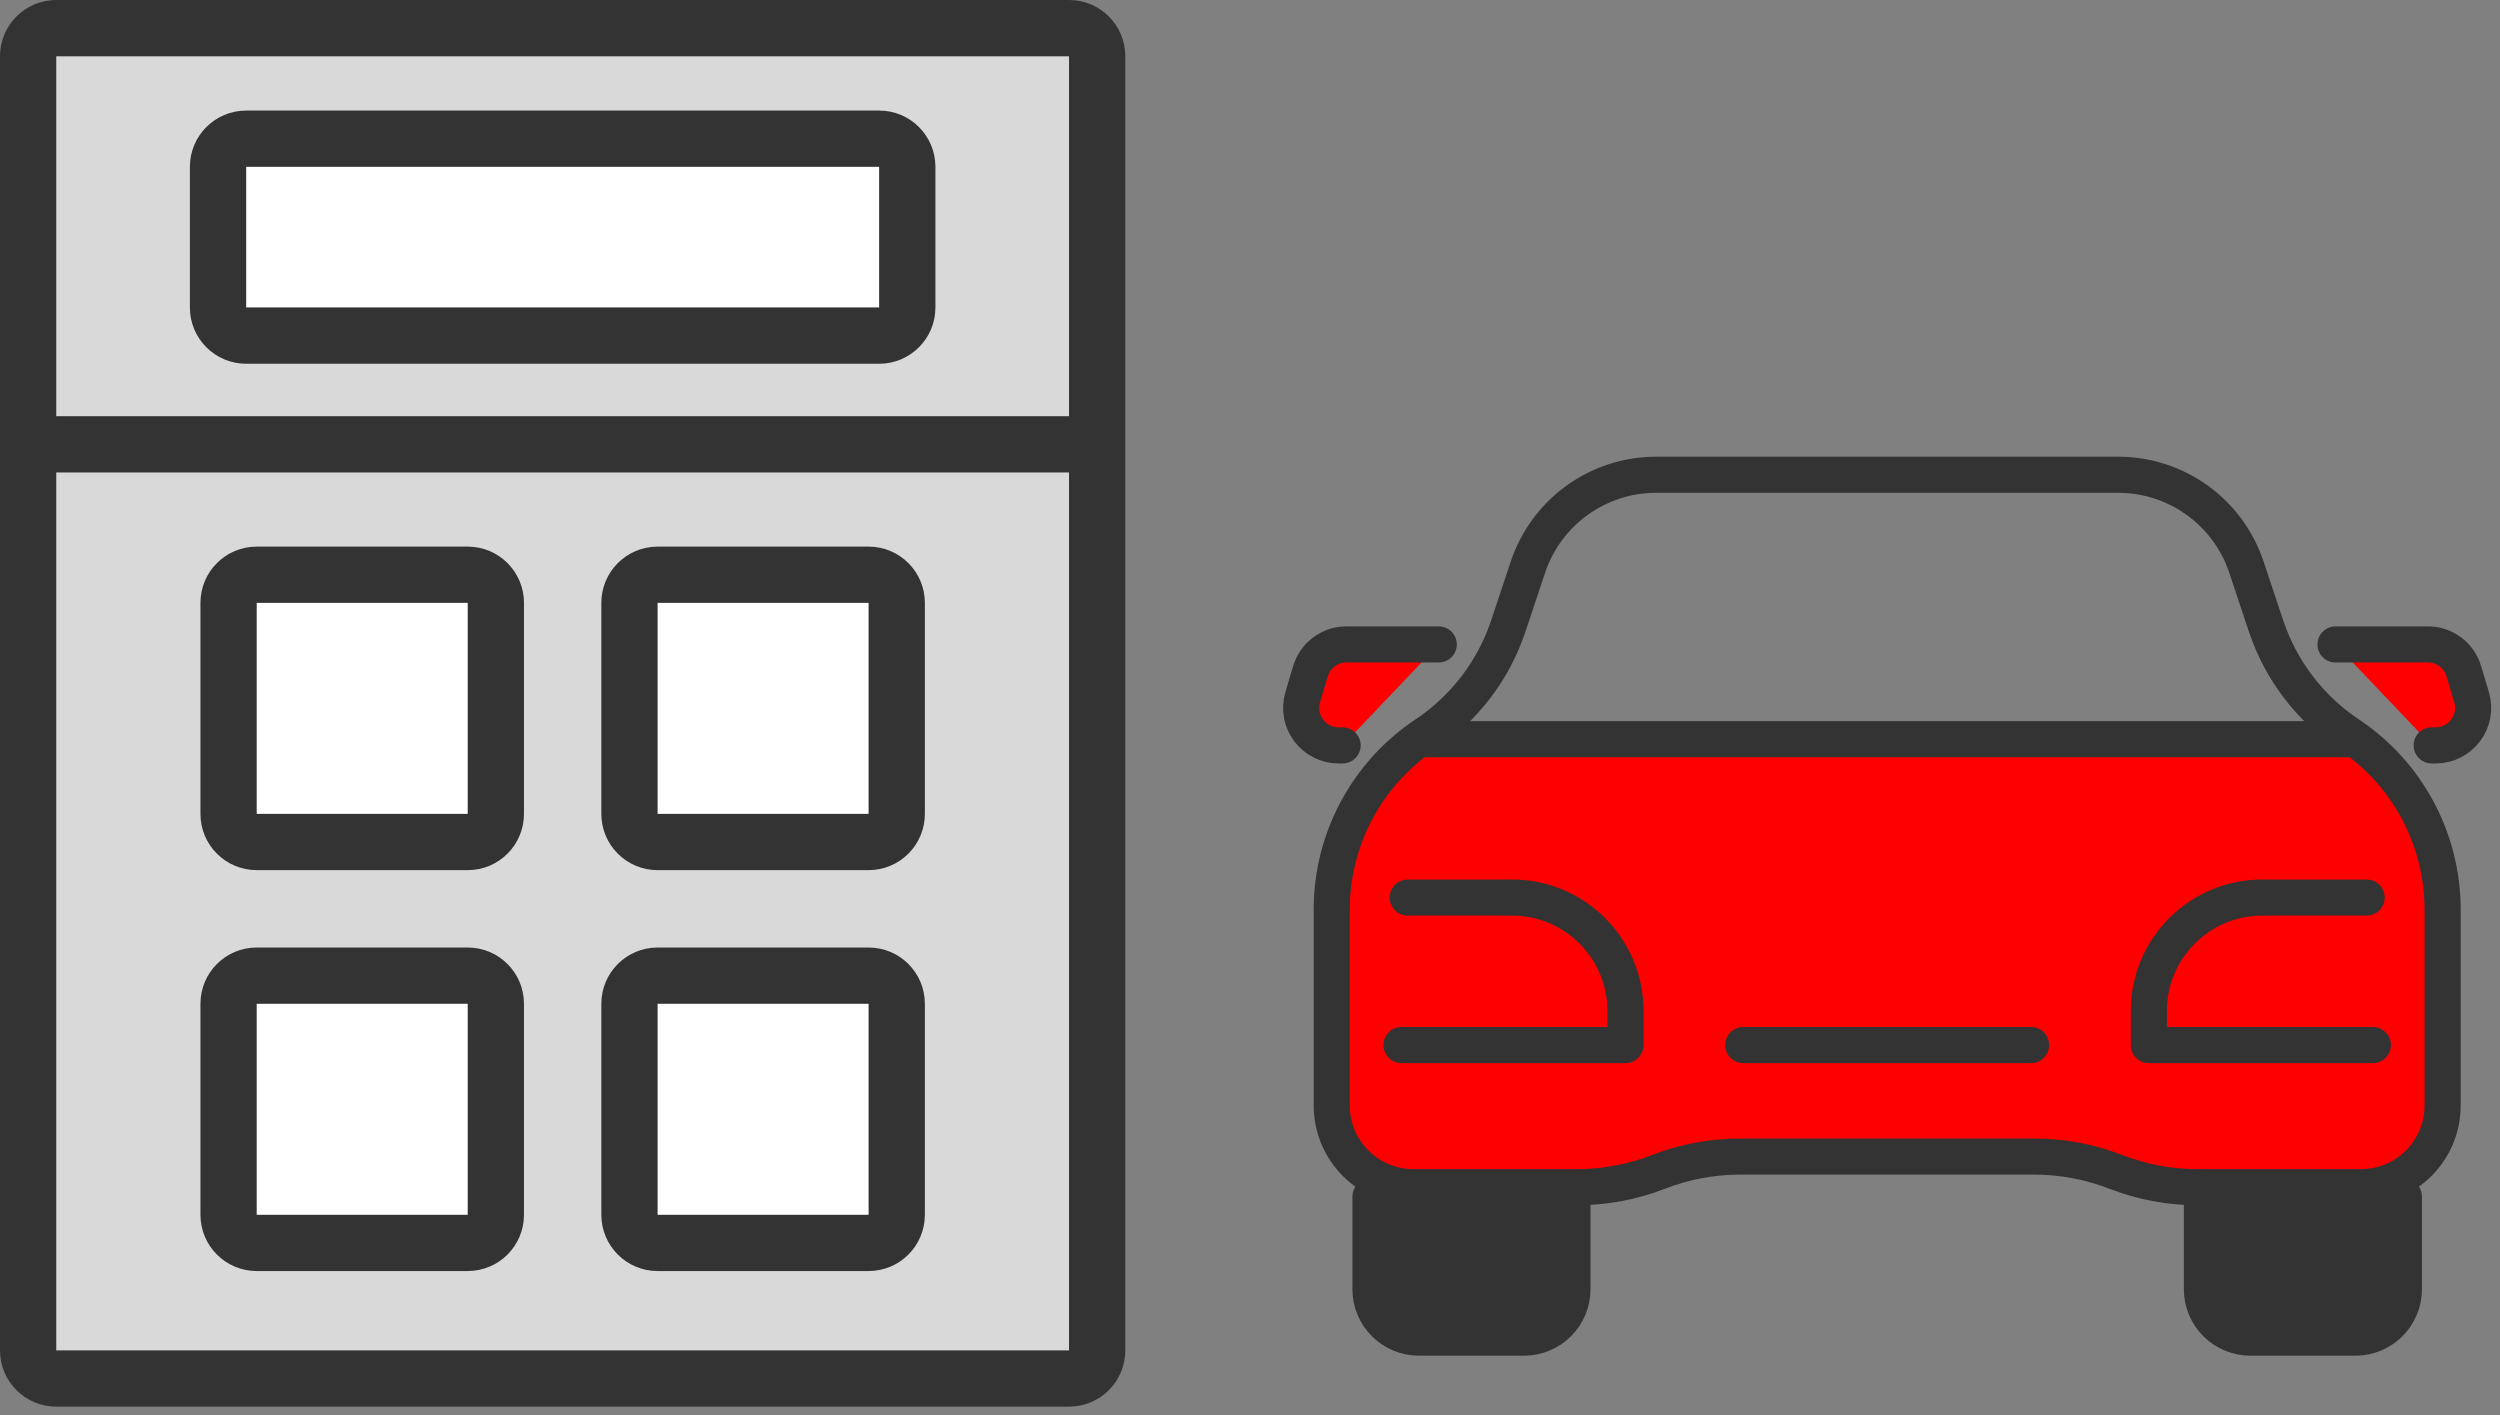 <svg width="265" height="150" viewBox="0 0 265 150" fill="none" xmlns="http://www.w3.org/2000/svg">
<rect x="0" y="0" width="265" height="150" fill="#808080" stroke="none"/>
<g clip-path="url(#clip0_882_4722)">
<path d="M113.32 5.949H4.847V145.391H113.32V5.949Z" fill="#D9D9D9"/>
<path d="M93.19 17.684H26.093V32.594H93.19V17.684Z" fill="white"/>
<path d="M51.874 61.207H23.977V89.104H51.874V61.207Z" fill="white"/>
<path d="M95.8 61.207H67.902V89.104H95.8V61.207Z" fill="white"/>
<path d="M51.874 103.538H23.977V131.435H51.874V103.538Z" fill="white"/>
<path d="M95.8 103.538H67.902V131.435H95.8V103.538Z" fill="white"/>
<path d="M113.319 0H5.964C2.669 0 0 2.669 0 5.964V143.14C0 146.435 2.669 149.104 5.964 149.104H113.319C116.614 149.104 119.283 146.435 119.283 143.14V5.964C119.283 2.669 116.614 0 113.319 0ZM113.319 5.964V44.12H5.964V5.964H113.319ZM5.964 143.14V50.084H113.319V143.14H5.964Z" fill="#333333"/>
<path d="M49.577 57.941H27.211C23.916 57.941 21.247 60.61 21.247 63.906V86.271C21.247 89.566 23.916 92.235 27.211 92.235H49.577C52.872 92.235 55.541 89.566 55.541 86.271V63.906C55.541 60.61 52.872 57.941 49.577 57.941ZM27.211 86.271V63.906H49.577V86.271H27.211Z" fill="#333333"/>
<path d="M92.071 57.941H69.706C66.411 57.941 63.742 60.61 63.742 63.906V86.271C63.742 89.566 66.411 92.235 69.706 92.235H92.071C95.367 92.235 98.036 89.566 98.036 86.271V63.906C98.036 60.61 95.367 57.941 92.071 57.941ZM69.706 86.271V63.906H92.071V86.271H69.706Z" fill="#333333"/>
<path d="M49.577 100.437H27.211C23.916 100.437 21.247 103.105 21.247 106.401V128.766C21.247 132.061 23.916 134.73 27.211 134.73H49.577C52.872 134.73 55.541 132.061 55.541 128.766V106.401C55.541 103.105 52.872 100.437 49.577 100.437ZM27.211 128.766V106.401H49.577V128.766H27.211Z" fill="#333333"/>
<path d="M92.071 100.437H69.706C66.411 100.437 63.742 103.105 63.742 106.401V128.766C63.742 132.061 66.411 134.73 69.706 134.73H92.071C95.367 134.73 98.036 132.061 98.036 128.766V106.401C98.036 103.105 95.367 100.437 92.071 100.437ZM69.706 128.766V106.401H92.071V128.766H69.706Z" fill="#333333"/>
<path d="M26.094 38.558H93.19C96.486 38.558 99.154 35.889 99.154 32.594V17.684C99.154 14.389 96.486 11.72 93.19 11.72H26.094C22.798 11.72 20.129 14.389 20.129 17.684V32.594C20.129 35.889 22.798 38.558 26.094 38.558ZM26.094 17.684H93.19V32.594H26.094V17.684Z" fill="#333333"/>
</g>
<path d="M249.228 79.01H150.854L145.271 83.516L142.777 88.082L141.404 93.135V117.18L142.946 122.447L145.271 125.843H167.15L174.506 124.678L182.364 122.687H219.386L231.165 125.843H251.525L256.764 122.895L258.399 120.139V91.631L257.3 88.082L249.228 79.01Z" fill="#FF0000"/>
<path d="M166.679 126.838V136.654C166.679 139.492 164.377 141.789 161.544 141.789H150.405C147.567 141.789 145.27 139.487 145.27 136.654V126.838" fill="#333333"/>
<path d="M166.679 126.838V136.654C166.679 139.492 164.377 141.789 161.544 141.789H150.405C147.567 141.789 145.27 139.487 145.27 136.654V126.838" stroke="#333333" stroke-width="3.828" stroke-linecap="round" stroke-linejoin="round"/>
<path d="M149.218 95.143H160.287C166.92 95.143 172.301 100.524 172.301 107.157V110.777H148.557" stroke="#333333" stroke-width="3.828" stroke-linecap="round" stroke-linejoin="round"/>
<path d="M142.317 79.011H141.896C139.238 79.011 137.33 76.451 138.09 73.903L138.91 71.147C139.413 69.463 140.961 68.309 142.716 68.309H152.51" fill="#FF0000"/>
<path d="M142.317 79.011H141.896C139.238 79.011 137.33 76.451 138.09 73.903L138.91 71.147C139.413 69.463 140.961 68.309 142.716 68.309H152.51" stroke="#333333" stroke-width="3.828" stroke-linecap="round" stroke-linejoin="round"/>
<path d="M215.629 122.595C218.587 122.595 221.524 123.147 224.28 124.219C227.036 125.291 229.973 125.843 232.931 125.843H250.256C255.04 125.843 258.918 121.966 258.918 117.181V96.417C258.918 88.958 255.188 81.991 248.987 77.856C244.858 75.106 241.768 71.054 240.199 66.351L238.126 60.127C236.174 54.271 230.694 50.322 224.52 50.322H175.56C169.386 50.322 163.907 54.271 161.955 60.127L159.882 66.351C158.313 71.059 155.223 75.106 151.094 77.856C144.887 81.996 141.163 88.958 141.163 96.417V117.181C141.163 121.966 145.04 125.843 149.825 125.843H167.15C170.108 125.843 173.045 125.291 175.801 124.219C178.557 123.147 181.494 122.595 184.452 122.595H215.629Z" stroke="#333333" stroke-width="3.828" stroke-linecap="round" stroke-linejoin="round"/>
<path d="M249.228 78.353H150.854" stroke="#333333" stroke-width="3.828" stroke-linecap="round" stroke-linejoin="round"/>
<path d="M233.402 126.838V136.654C233.402 139.492 235.704 141.789 238.537 141.789H249.676C252.514 141.789 254.811 139.487 254.811 136.654V126.838" fill="#333333"/>
<path d="M233.402 126.838V136.654C233.402 139.492 235.704 141.789 238.537 141.789H249.676C252.514 141.789 254.811 139.487 254.811 136.654V126.838" stroke="#333333" stroke-width="3.828" stroke-linecap="round" stroke-linejoin="round"/>
<path d="M250.863 95.143H239.794C233.161 95.143 227.78 100.524 227.78 107.157V110.777H251.524" stroke="#333333" stroke-width="3.828" stroke-linecap="round" stroke-linejoin="round"/>
<path d="M215.295 110.777H184.786" stroke="#333333" stroke-width="3.828" stroke-linecap="round" stroke-linejoin="round"/>
<path d="M257.758 79.011H258.179C260.837 79.011 262.746 76.451 261.986 73.903L261.165 71.147C260.662 69.463 259.115 68.309 257.359 68.309H247.565" fill="#FF0000"/>
<path d="M257.758 79.011H258.179C260.837 79.011 262.746 76.451 261.986 73.903L261.165 71.147C260.662 69.463 259.115 68.309 257.359 68.309H247.565" stroke="#333333" stroke-width="3.828" stroke-linecap="round" stroke-linejoin="round"/>
<defs>
<clipPath id="clip0_882_4722">
<rect width="119.283" height="149.104" fill="white"/>
</clipPath>
</defs>
</svg>
